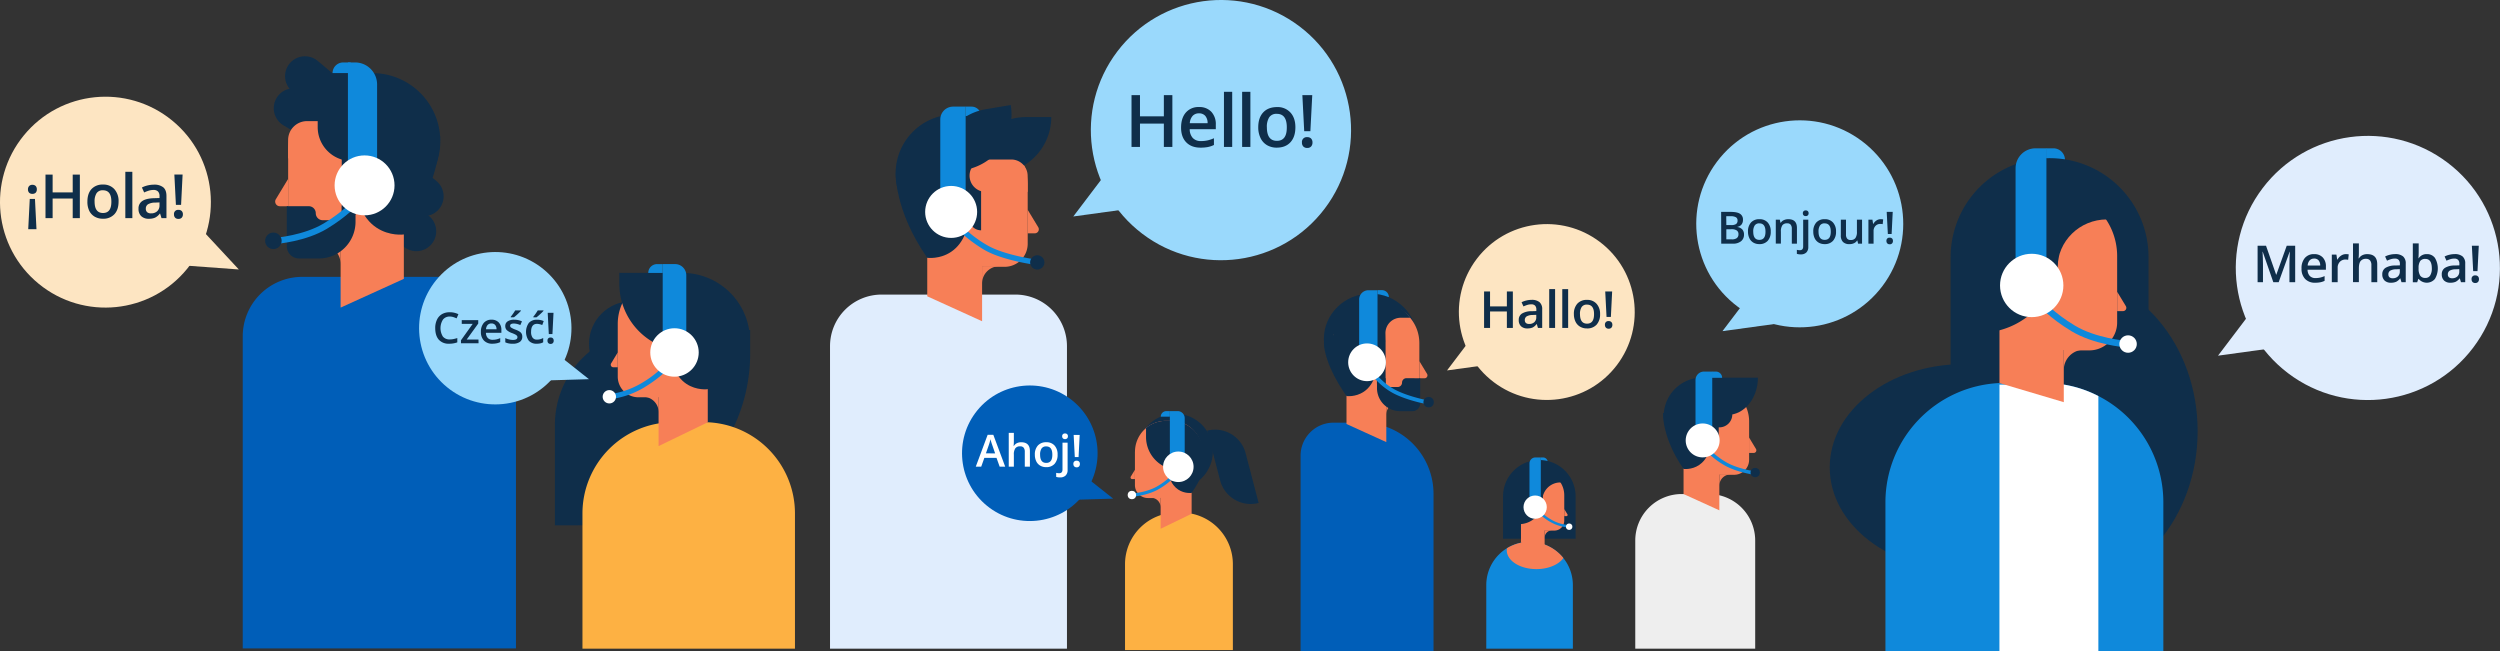 <svg xmlns="http://www.w3.org/2000/svg" viewBox="0 0 1515.99 394.93"><rect x="0" y="0" width="1515.99" height="394.93" fill="#333333" stroke="none"/><defs><style>.cls-1{fill:#0f89db;}.cls-2{fill:#0f2e4a;}.cls-3{fill:#f77f57;}.cls-4{fill:#005eb8;}.cls-5{fill:#fff;}.cls-6{fill:#e0edfd;}.cls-7{fill:#fde5c2;}.cls-8{fill:#9ad9fc;}.cls-9{fill:#fdb143;}.cls-10{fill:#eee;}</style></defs><title>multilingual-support</title><g id="Layer_2" data-name="Layer 2"><g id="Layer_1-2" data-name="Layer 1"><path class="cls-1" d="M838,175.94h-2.64v4.18h6.82A4.18,4.18,0,0,0,838,175.94Z" transform="translate(0 0)"/><ellipse class="cls-2" cx="831.04" cy="205.61" rx="28.27" ry="27.58"/><path class="cls-3" d="M848.26,243.88a7.61,7.61,0,0,0-7.61,7.61h0v-7.61h7.61Z" transform="translate(0 0)"/><path class="cls-4" d="M788.67,276.3a20,20,0,0,1,20-20h17.43a43.18,43.18,0,0,1,43.18,43.18v95.4H788.67Z" transform="translate(0 0)"/><path class="cls-3" d="M850.54,244.14h-7.81a34.43,34.43,0,0,1-34.43-34.43v-1.66A24.09,24.09,0,0,1,832.4,184h4.2a24.09,24.09,0,0,1,24.09,24.09V234A10.16,10.16,0,0,1,850.54,244.14Z" transform="translate(0 0)"/><polygon class="cls-3" points="840.65 268.09 816.51 257.11 816.51 232.23 840.65 232.23 840.65 268.09"/><path class="cls-3" d="M863.85,229.39h-3.15V219l4.67,7.72A1.78,1.78,0,0,1,863.85,229.39Z" transform="translate(0 0)"/><path class="cls-2" d="M816.51,240.17c-14.72-21.19-13.67-32.71-13.67-32.71l15.78-11.85c11,0,19.67,3,19.67,13.94l-3.15.45C838.28,243.22,816.51,240.17,816.51,240.17Z" transform="translate(0 0)"/><path class="cls-3" d="M835,229.65h-5.89a5.89,5.89,0,0,1-5.89-5.89v-4.61a5.89,5.89,0,0,1,5.89-5.89h0a5.89,5.89,0,0,1,5.89,5.89Z" transform="translate(0 0)"/><rect class="cls-2" x="834.97" y="206.7" width="5.24" height="25.97"/><path class="cls-2" d="M861.2,229.38v15.26a4.69,4.69,0,0,1-4.69,4.69H849a14,14,0,0,1-14-14v-6h5.25v2.68a2.68,2.68,0,0,0,2.68,2.68h4.58a2.68,2.68,0,0,0,2.68-2.68h0a2.68,2.68,0,0,1,2.68-2.68Z" transform="translate(0 0)"/><path class="cls-2" d="M855.15,192.68h-5.75a9.3,9.3,0,0,0-9.27,9.45l.08,4.67-31.91,7.11,1-24.69S837.74,170.83,855.15,192.68Z" transform="translate(0 0)"/><path class="cls-1" d="M864.92,245l.44-2.33c-.13,0-13.12-2.54-20.75-7.12A38.52,38.52,0,0,1,833,224.84l-2,1.28a40.39,40.39,0,0,0,12.39,11.5C851.4,242.43,864.37,244.94,864.92,245Z" transform="translate(0 0)"/><path class="cls-1" d="M829.81,176h5.51a0,0,0,0,1,0,0V213.7a0,0,0,0,1,0,0H824.18a0,0,0,0,1,0,0V181.59A5.63,5.63,0,0,1,829.81,176Z"/><circle class="cls-5" cx="828.97" cy="219.69" r="11.44"/><circle class="cls-2" cx="866.31" cy="243.88" r="3.15"/><path class="cls-3" d="M606,161.45a10.49,10.49,0,0,0-10.49,10.49h0V161.45H606Z" transform="translate(0 0)"/><path class="cls-6" d="M503.32,209.91a31.28,31.28,0,0,1,31.28-31.28h81.15A31.28,31.28,0,0,1,647,209.91V393.35H503.32Z" transform="translate(0 0)"/><path class="cls-3" d="M609.16,161.8H598.4A47.42,47.42,0,0,1,551,114.38V112.1a33.19,33.19,0,0,1,33.19-33.19H590a33.19,33.19,0,0,1,33.19,33.19v35.72A14,14,0,0,1,609.16,161.8Z" transform="translate(0 0)"/><path class="cls-2" d="M614.71,105.2c-25.75,0-41.55-1.41-35.81,35.81a35.81,35.81,0,1,1,35.81-35.81Z" transform="translate(0 0)"/><polygon class="cls-3" points="595.54 194.8 562.28 179.67 562.28 145.41 595.54 145.41 595.54 194.8"/><path class="cls-3" d="M627.49,141.49h-4.35V127.14l6.44,10.63A2.45,2.45,0,0,1,627.49,141.49Z" transform="translate(0 0)"/><path class="cls-2" d="M562.28,156.34c-20.28-29.2-19.06-51.74-19.06-51.74l22-9.65c15.1,0,27.09,4.11,27.09,19.21l-4.34.62C592.27,160.54,562.28,156.34,562.28,156.34Z" transform="translate(0 0)"/><path class="cls-3" d="M587.82,141.84H579.7a8.12,8.12,0,0,1-8.12-8.12v-6.35a8.12,8.12,0,0,1,8.12-8.12h0a8.12,8.12,0,0,1,8.12,8.12Z" transform="translate(0 0)"/><path class="cls-2" d="M603.29,105.2H587.93A34.2,34.2,0,0,1,622.13,71h15.36A34.2,34.2,0,0,1,603.29,105.2Z" transform="translate(0 0)"/><path class="cls-2" d="M594.94,139.66h0a7.23,7.23,0,0,1-7.23-7.23v-22.2h7.23Z" transform="translate(0 0)"/><path class="cls-3" d="M623.15,116.34h-25.4a9.81,9.81,0,0,1-9.81-9.81h0a9.81,9.81,0,0,1,9.81-9.81h15.47a9.94,9.94,0,0,1,9.94,9.94Z" transform="translate(0 0)"/><path class="cls-1" d="M628.79,160.74l.42-3.24c-.2,0-20.45-2.67-30.92-9A71.1,71.1,0,0,1,582.2,135.8l-2.49,2.12c.24.28,5.89,6.82,16.89,13.42S627.93,160.63,628.79,160.74Z" transform="translate(0 0)"/><path class="cls-1" d="M589.16,64.66h-3.64v5.76h9.4A5.76,5.76,0,0,0,589.16,64.66Z" transform="translate(0 0)"/><path class="cls-2" d="M584.86,103.07l-15.14,2.54h0a34.2,34.2,0,0,1,28.06-39.39l15.14-2.54h0A34.2,34.2,0,0,1,584.86,103.07Z" transform="translate(0 0)"/><path class="cls-1" d="M578,64.66h7.56a0,0,0,0,1,0,0V117a0,0,0,0,1,0,0H570.18a0,0,0,0,1,0,0V72.44A7.78,7.78,0,0,1,578,64.66Z"/><circle class="cls-5" cx="576.77" cy="128.51" r="15.76"/><circle class="cls-2" cx="629" cy="159.12" r="4.34"/><circle class="cls-4" cx="624.49" cy="274.9" r="41.1" transform="translate(16.69 584.95) rotate(-50.79)"/><polygon class="cls-4" points="675.02 302.37 647.86 303.18 656.76 287.92 675.02 302.37"/><circle class="cls-7" cx="63.94" cy="122.59" r="63.94" transform="translate(-71.47 94.63) rotate(-50.79)"/><polygon class="cls-7" points="144.82 163.4 101.87 160.26 120.57 137.34 144.82 163.4"/><circle class="cls-8" cx="740.39" cy="78.91" r="78.9" transform="translate(230.27 621.29) rotate(-52.84)"/><polygon class="cls-8" points="650.84 131.27 672.89 102.18 701.99 124.23 650.84 131.27"/><path class="cls-3" d="M194.45,148.08a12.09,12.09,0,0,1,12.09,12.09h0V148.08H194.45Z" transform="translate(0 0)"/><path class="cls-4" d="M147.19,203.95a36.06,36.06,0,0,1,36.06-36.06h93.56a36.06,36.06,0,0,1,36.06,36.06V393.2H147.19Z" transform="translate(0 0)"/><path class="cls-3" d="M190.85,148.49h12.4a54.67,54.67,0,0,0,54.67-54.67V91.18a38.27,38.27,0,0,0-38.27-38.27H213a38.27,38.27,0,0,0-38.27,38.27v41.18A16.13,16.13,0,0,0,190.85,148.49Z" transform="translate(0 0)"/><path class="cls-2" d="M184.44,85.6c29.69,0,47.9-1.63,41.28,41.28a41.28,41.28,0,0,0,0-82.56H192.64C175.59,49.4,184.44,66.9,184.44,85.6Z" transform="translate(0 0)"/><path class="cls-2" d="M214.75,87.46h0a12.09,12.09,0,0,0-4.2-16.57L184.27,55.24a12.09,12.09,0,0,0-16.57,4.2h0A12.09,12.09,0,0,0,171.9,76l26.29,15.66A12.09,12.09,0,0,0,214.75,87.46Z" transform="translate(0 0)"/><path class="cls-2" d="M217.65,73.6h0a12.09,12.09,0,0,0-1.51-17L192.67,36.94a12.09,12.09,0,0,0-17,1.51h0a12.09,12.09,0,0,0,1.51,17l23.47,19.63A12.09,12.09,0,0,0,217.65,73.6Z" transform="translate(0 0)"/><path class="cls-2" d="M266.2,126.8h0a12.09,12.09,0,0,0-1.51-17L241.21,90.14a12.09,12.09,0,0,0-17,1.51h0a12.09,12.09,0,0,0,1.51,17l23.47,19.63A12.09,12.09,0,0,0,266.2,126.8Z" transform="translate(0 0)"/><path class="cls-2" d="M261.71,148h0a12.09,12.09,0,0,0-1.51-17l-23.47-19.63a12.09,12.09,0,0,0-17,1.51h0a12.09,12.09,0,0,0,1.51,17l23.47,19.63A12.09,12.09,0,0,0,261.71,148Z" transform="translate(0 0)"/><polygon class="cls-3" points="206.55 186.53 244.89 169.09 244.89 129.58 206.55 129.58 206.55 186.53"/><path class="cls-3" d="M169.7,125.06h5V108.52l-7.42,12.26A2.82,2.82,0,0,0,169.7,125.06Z" transform="translate(0 0)"/><path class="cls-2" d="M244.89,142.18c23.38-33.66,22-59.65,22-59.65L241.55,71.4c-17.4,0-31.23,4.74-31.23,22.15l5,.71C210.32,147,244.89,142.18,244.89,142.18Z" transform="translate(0 0)"/><path class="cls-3" d="M215.44,125.48h9.36a9.36,9.36,0,0,0,9.36-9.36v-7.33a9.36,9.36,0,0,0-9.36-9.36h0a9.36,9.36,0,0,0-9.36,9.36Z" transform="translate(0 0)"/><rect class="cls-2" x="207.24" y="89.04" width="8.33" height="41.25" transform="translate(422.81 219.32) rotate(-180)"/><path class="cls-3" d="M174.71,96.07H204a11.31,11.31,0,0,0,11.31-11.31h0A11.31,11.31,0,0,0,204,73.45H186.17a11.46,11.46,0,0,0-11.46,11.46Z" transform="translate(0 0)"/><path class="cls-2" d="M192.64,71.4h6a20.52,20.52,0,0,1,20.52,20.52v5.69a0,0,0,0,1,0,0H192.64a0,0,0,0,1,0,0V71.4A0,0,0,0,1,192.64,71.4Z" transform="translate(411.81 169.02) rotate(-180)"/><path class="cls-2" d="M173.9,125.05v24.24a7.45,7.45,0,0,0,7.45,7.45h12a22.24,22.24,0,0,0,22.24-22.24v-9.46h-8.34v4.25a4.25,4.25,0,0,1-4.25,4.25h-7.27a4.25,4.25,0,0,1-4.25-4.25h0a4.25,4.25,0,0,0-4.25-4.25Z" transform="translate(0 0)"/><path class="cls-1" d="M167.47,147.91c.73-.06,18-1.49,30.75-9.17s19.2-15.15,19.47-15.47l-2.87-2.45c-.06.07-6.43,7.42-18.54,14.69s-28.94,8.63-29.11,8.65Z" transform="translate(0 0)"/><path class="cls-1" d="M211,37.86h17.69a0,0,0,0,1,0,0V99.11a0,0,0,0,1,0,0h-4.32A13.37,13.37,0,0,1,211,85.74V37.86A0,0,0,0,1,211,37.86Z" transform="translate(439.67 136.97) rotate(-180)"/><circle class="cls-5" cx="221.07" cy="112.41" r="18.17"/><path class="cls-1" d="M201.7,37.88h11a0,0,0,0,1,0,0v0a6.45,6.45,0,0,1-6.45,6.45H201.7a0,0,0,0,1,0,0V37.88A0,0,0,0,1,201.7,37.88Z" transform="translate(414.36 82.2) rotate(180)"/><circle class="cls-2" cx="165.78" cy="146.03" r="5.01"/><circle class="cls-2" cx="383.09" cy="208.54" r="25.92"/><path class="cls-2" d="M440.52,200.16h14.38a0,0,0,0,1,0,0v60.91a57.5,57.5,0,0,1-57.5,57.5H336.49a0,0,0,0,1,0,0V304.19a104,104,0,0,1,104-104Z" transform="translate(791.39 518.73) rotate(-180)"/><path class="cls-3" d="M390,240.6a9.41,9.41,0,0,1,9.41,9.41h0V240.6H390Z" transform="translate(0 0)"/><path class="cls-9" d="M353.2,311.36A55.36,55.36,0,0,1,408.55,256H426.7a55.36,55.36,0,0,1,55.36,55.36v82H353.2Z" transform="translate(0 0)"/><path class="cls-3" d="M387.15,240.92h9.64a42.52,42.52,0,0,0,42.52-42.52v-2a29.76,29.76,0,0,0-29.76-29.76h-5.19a29.76,29.76,0,0,0-29.76,29.76v32A12.55,12.55,0,0,0,387.15,240.92Z" transform="translate(0 0)"/><polygon class="cls-3" points="399.36 270.51 429.19 256.06 429.19 226.22 399.36 226.22 399.36 270.51"/><path class="cls-3" d="M371.89,222.7h2.71v-9l-4,6.64A1.53,1.53,0,0,0,371.89,222.7Z" transform="translate(0 0)"/><path class="cls-2" d="M429.19,236c18.19-26.18,17.09-46.39,17.09-46.39L426.58,181c-13.54,0-24.29,3.69-24.29,17.22l3.89.55C402.29,239.79,429.19,236,429.19,236Z" transform="translate(0 0)"/><path class="cls-2" d="M375.53,165.51h38.24a41,41,0,0,1,41,41V213a0,0,0,0,1,0,0H416.55a41,41,0,0,1-41-41v-6.44A0,0,0,0,1,375.53,165.51Z" transform="translate(830.32 378.48) rotate(-180)"/><path class="cls-1" d="M369.62,242.12A52.91,52.91,0,0,0,390.54,235c10.25-6.15,15.51-12.24,15.73-12.5l-2.32-2a66.25,66.25,0,0,1-15,11.87,50.76,50.76,0,0,1-19.6,6.69Z" transform="translate(0 0)"/><path class="cls-1" d="M401.87,160.15h14.3a0,0,0,0,1,0,0V203a0,0,0,0,1,0,0h-7.5a6.8,6.8,0,0,1-6.8-6.8v-36A0,0,0,0,1,401.87,160.15Z" transform="translate(818.03 363.14) rotate(-180)"/><circle class="cls-5" cx="409.01" cy="213.74" r="14.69"/><path class="cls-1" d="M398.47,160.15h3.39v5.36h-8.76A5.36,5.36,0,0,1,398.47,160.15Z" transform="translate(0 0)"/><circle class="cls-5" cx="369.5" cy="240.6" r="4.05"/><path class="cls-1" d="M901.27,354.81a26.24,26.24,0,0,1,44.8-18.55A23.29,23.29,0,0,1,948,338.4a26.08,26.08,0,0,1,5.78,16.41v38.54H901.27Z" transform="translate(0 0)"/><path class="cls-1" d="M934.34,277.39h1.31a2.9,2.9,0,0,1,2.9,2.9v0a0,0,0,0,1,0,0h-4.21a0,0,0,0,1,0,0v-2.9A0,0,0,0,1,934.34,277.39Z"/><path class="cls-2" d="M911.44,278.92h44.08a0,0,0,0,1,0,0v25.73a22,22,0,0,1-22,22h0a22,22,0,0,1-22-22V278.92A0,0,0,0,1,911.44,278.92Z" transform="translate(1866.96 605.62) rotate(180)"/><path class="cls-3" d="M941.18,321.6a4.52,4.52,0,0,0-4.52,4.52h0V321.6h4.52Z" transform="translate(0 0)"/><path class="cls-3" d="M942.53,321.75H937.9a20.44,20.44,0,0,1-20.44-20.44v-1A14.31,14.31,0,0,1,931.76,286h2.49a14.31,14.31,0,0,1,14.31,14.31v15.4A6,6,0,0,1,942.53,321.75Z" transform="translate(0 0)"/><polygon class="cls-3" points="936.66 335.97 922.32 329.03 922.32 314.68 936.66 314.68 936.66 335.97"/><path class="cls-3" d="M949.87,313h-1.31v-4.31l1.93,3.19A.74.74,0,0,1,949.87,313Z" transform="translate(0 0)"/><path class="cls-2" d="M946.91,292.55h-.63a10.93,10.93,0,0,0-11,10.83H919.94v-19h27.18Z" transform="translate(0 0)"/><path class="cls-2" d="M928,291.69h7.42a0,0,0,0,1,0,0v26.15a0,0,0,0,1,0,0h-21.8a0,0,0,0,1,0,0V306.06A14.37,14.37,0,0,1,928,291.69Z" transform="translate(1849.14 609.54) rotate(180)"/><path class="cls-3" d="M913.69,333.68c0,6.31,8,11.43,18,11.43,7.27,0,13.53-2.75,16.34-6.71a23.3,23.3,0,0,0-1.91-2.14,26.23,26.23,0,0,0-32.28-3.81A7.88,7.88,0,0,0,913.69,333.68Z" transform="translate(0 0)"/><path class="cls-1" d="M949.85,319.71l.12-1.46a24.41,24.41,0,0,1-9.42-3.22,31.86,31.86,0,0,1-7.2-5.71l-1.11,1a32.61,32.61,0,0,0,7.56,6A25.44,25.44,0,0,0,949.85,319.71Z" transform="translate(0 0)"/><path class="cls-1" d="M931.09,277.39h3.25a0,0,0,0,1,0,0v25.28a0,0,0,0,1,0,0h-6.87a0,0,0,0,1,0,0V281A3.62,3.62,0,0,1,931.09,277.39Z"/><circle class="cls-5" cx="930.91" cy="307.53" r="7.06"/><circle class="cls-5" cx="951.53" cy="319.39" r="1.95"/><path class="cls-10" d="M991.62,327.76a28.18,28.18,0,0,1,28.18-28.18h16.36a28.18,28.18,0,0,1,28.18,28.18v65.59H991.62Z" transform="translate(0 0)"/><path class="cls-3" d="M1049.45,287.69a6.85,6.85,0,0,0-6.85,6.85h0v-6.85h6.85Z" transform="translate(0 0)"/><path class="cls-3" d="M1051.49,287.92h-7A31,31,0,0,1,1013.53,257v-1.49a21.66,21.66,0,0,1,21.66-21.66H1039a21.66,21.66,0,0,1,21.66,21.66v23.31A9.13,9.13,0,0,1,1051.49,287.92Z" transform="translate(0 0)"/><path class="cls-2" d="M1055.12,252.33c-16.8,0-27.11-.92-23.37,23.37a23.37,23.37,0,0,1,0-46.73c2.32,0,19.53,4.15,19.53,4.15C1060.93,236,1055.12,241.74,1055.12,252.33Z" transform="translate(0 0)"/><polygon class="cls-3" points="1042.6 309.46 1020.9 299.58 1020.9 277.22 1042.6 277.22 1042.6 309.46"/><path class="cls-3" d="M1063.46,274.66h-2.84V265.3l4.2,6.94A1.6,1.6,0,0,1,1063.46,274.66Z" transform="translate(0 0)"/><path class="cls-2" d="M1020.9,284.35c-13.24-19.05-12.44-33.76-12.44-33.76l14.33-6.3c9.85,0,17.68,2.68,17.68,12.54l-2.83.4C1040.47,287.1,1020.9,284.35,1020.9,284.35Z" transform="translate(0 0)"/><path class="cls-3" d="M1037.57,274.9h-5.3a5.3,5.3,0,0,1-5.3-5.3v-4.15a5.3,5.3,0,0,1,5.3-5.3h0a5.3,5.3,0,0,1,5.3,5.3Z" transform="translate(0 0)"/><rect class="cls-2" x="1037.5" y="254.27" width="4.72" height="15.06"/><path class="cls-3" d="M1043.48,242.34h8.08a6.49,6.49,0,0,1,6.49,6.49v6.32a0,0,0,0,1,0,0h-14.56a6.4,6.4,0,0,1-6.4-6.4v0A6.4,6.4,0,0,1,1043.48,242.34Z"/><path class="cls-2" d="M1035.46,244.29h15a0,0,0,0,1,0,0v7a7.86,7.86,0,0,1-7.86,7.86h-7.16a0,0,0,0,1,0,0V244.29A0,0,0,0,1,1035.46,244.29Z"/><path class="cls-2" d="M1029.1,229c0,12.48,8.26,22.6,18.46,22.6S1066,241.45,1066,229Z" transform="translate(0 0)"/><path class="cls-1" d="M1063.86,287.93l.3-2.11c-.11,0-10.8-1.57-17.64-5.68a46.42,46.42,0,0,1-10.49-8.31l-1.62,1.39a47.52,47.52,0,0,0,11,8.76C1052.65,286.3,1063.41,287.87,1063.86,287.93Z" transform="translate(0 0)"/><path class="cls-1" d="M1033.3,225.33h5a0,0,0,0,1,0,0v34.21a0,0,0,0,1,0,0h-10.15a0,0,0,0,1,0,0V230.45A5.12,5.12,0,0,1,1033.3,225.33Z"/><circle class="cls-5" cx="1032.49" cy="267.07" r="10.29"/><path class="cls-1" d="M1040.54,225.33h-2.38v3.76h6.13A3.76,3.76,0,0,0,1040.54,225.33Z" transform="translate(0 0)"/><circle class="cls-2" cx="1064.33" cy="286.55" r="2.83"/><path class="cls-2" d="M690,271.4A22.8,22.8,0,1,0,710.35,251,22.8,22.8,0,0,0,690,271.4Z" transform="translate(0 0)"/><path class="cls-3" d="M697.89,301.8a5.93,5.93,0,0,1,5.93,5.93h0V301.8h-5.93Z" transform="translate(0 0)"/><path class="cls-9" d="M682.21,342.14a31.3,31.3,0,0,1,31.3-31.3h2.8a31.3,31.3,0,0,1,31.3,31.3V394.2h-65.4Z" transform="translate(0 0)"/><path class="cls-3" d="M688.22,273.92V294.1a7.9,7.9,0,0,0,7.9,7.91h6.07A26.78,26.78,0,0,0,729,275.21v-1.29A18.76,18.76,0,0,0,718.36,257l-.79-.35,0,0a18.38,18.38,0,0,0-6.53-1.45c-.25,0-.51,0-.76,0H707a18.76,18.76,0,0,0-18.75,18.75Z" transform="translate(0 0)"/><polygon class="cls-3" points="703.81 320.64 722.6 311.54 722.6 292.74 703.81 292.74 703.81 320.64"/><path class="cls-3" d="M686.5,290.52h1.71v-5.65l-2.53,4.18A1,1,0,0,0,686.5,290.52Z" transform="translate(0 0)"/><path class="cls-2" d="M722.6,298.91c11.46-16.49,10.77-29.23,10.77-29.23L721,264.23c-8.53,0-15.3,2.32-15.3,10.85l2.45.35C705.66,301.29,722.6,298.91,722.6,298.91Z" transform="translate(0 0)"/><path class="cls-2" d="M694.95,259.54V265a20,20,0,0,0,20,20h15v-9.86A20,20,0,0,0,718.36,257l-.79-.35,0,0a20.24,20.24,0,0,0-6.53-1.45l-1,0h-3A18.69,18.69,0,0,0,694.95,259.54Z" transform="translate(0 0)"/><path class="cls-3" d="M706.06,291.51h4.77a4.77,4.77,0,0,0,4.77-4.77V283a4.77,4.77,0,0,0-4.77-4.77h0a4.77,4.77,0,0,0-4.77,4.77Z" transform="translate(0 0)"/><path class="cls-2" d="M763.24,305h0l-7.88-30.13A19.15,19.15,0,0,0,732,261.16h0l7.88,30.13A19.15,19.15,0,0,0,763.24,305Z" transform="translate(0 0)"/><path class="cls-1" d="M687.24,301.13c.37,0,9.14-.76,15.65-4.67a42.78,42.78,0,0,0,9.91-7.88l-1.46-1.25a41.73,41.73,0,0,1-9.44,7.48c-6.13,3.68-14.73,4.4-14.82,4.4Z" transform="translate(0 0)"/><path class="cls-1" d="M709.39,249.3h9a0,0,0,0,1,0,0v27a0,0,0,0,1,0,0h-4.72a4.28,4.28,0,0,1-4.28-4.28V249.3A0,0,0,0,1,709.39,249.3Z" transform="translate(1427.79 525.59) rotate(-180)"/><circle class="cls-5" cx="714.53" cy="283.06" r="9.25"/><path class="cls-1" d="M707.26,249.3h2.14v3.38h-5.52A3.38,3.38,0,0,1,707.26,249.3Z" transform="translate(0 0)"/><circle class="cls-5" cx="686.38" cy="300.18" r="2.55"/><path class="cls-1" d="M1245.18,89.94h-4.44v7h11.45A7,7,0,0,0,1245.18,89.94Z" transform="translate(0 0)"/><path class="cls-2" d="M1182.86,96h119.9a0,0,0,0,1,0,0v70a60,60,0,0,1-60,60h0a60,60,0,0,1-60-60V96A0,0,0,0,1,1182.86,96Z" transform="translate(2485.62 321.91) rotate(180)"/><path class="cls-2" d="M1198,261.39c0,52.52,8.69,95.1,53.5,95.1s81.14-42.58,81.14-95.1-36.33-95.1-81.14-95.1S1198,208.87,1198,261.39Z" transform="translate(0 0)"/><ellipse class="cls-2" cx="1190.68" cy="283.43" rx="81.14" ry="62.63"/><path class="cls-3" d="M1263.77,212.07a12.3,12.3,0,0,0-12.3,12.3h0v-12.3h12.3Z" transform="translate(0 0)"/><path class="cls-1" d="M1143.32,304.6a72.41,72.41,0,0,1,69.15-72.32c1.05-.05,2.16-.08,3.24-.08h23.73a71.44,71.44,0,0,1,12.13,1,70.42,70.42,0,0,1,20.87,6.93,72.31,72.31,0,0,1,39.4,64.43v90.33H1143.32Z" transform="translate(0 0)"/><path class="cls-5" d="M1212.47,233.23h39.1a70.42,70.42,0,0,1,20.87,6.93V394.93h-60Z" transform="translate(0 0)"/><path class="cls-3" d="M1239.25,115.27h4.58a40,40,0,0,1,40,40v40.32A16.87,16.87,0,0,1,1267,212.48h-10.57a57.19,57.19,0,0,1-57.19-57.19v0a40,40,0,0,1,40-40Z"/><polygon class="cls-3" points="1251.47 243.88 1212.47 232.29 1212.47 193.25 1251.47 193.25 1251.47 243.88"/><path class="cls-3" d="M1287.4,188.66h-3.55V176.94l5.26,8.69A2,2,0,0,1,1287.4,188.66Z" transform="translate(0 0)"/><path class="cls-2" d="M1279.36,133.06h-1.72c-16.57,0-30,13.19-30,29.46H1206V110.84h73.94Z" transform="translate(0 0)"/><path class="cls-2" d="M1236.83,130.72h11.38a0,0,0,0,1,0,0v71.15a0,0,0,0,1,0,0h-59.29a0,0,0,0,1,0,0V178.62A47.91,47.91,0,0,1,1236.83,130.72Z" transform="translate(2437.14 332.58) rotate(180)"/><path class="cls-1" d="M1288.68,210.61l.32-4c-.18,0-18.05-1.51-30.76-9.14s-19.53-15.44-19.6-15.52l-3,2.59c.29.33,7.17,8.31,20.58,16.35S1287.91,210.55,1288.68,210.61Z" transform="translate(0 0)"/><path class="cls-1" d="M1234.34,89.94h6.6a0,0,0,0,1,0,0V159a0,0,0,0,1,0,0h-18.7a0,0,0,0,1,0,0V102A12.1,12.1,0,0,1,1234.34,89.94Z"/><circle class="cls-5" cx="1232.02" cy="173.1" r="19.21"/><circle class="cls-5" cx="1290.46" cy="208.63" r="5.29"/><circle class="cls-7" cx="937.99" cy="189.24" r="53.32" transform="translate(220.57 822.44) rotate(-52.84)"/><polygon class="cls-7" points="877.47 224.63 892.37 204.97 912.03 219.87 877.47 224.63"/><circle class="cls-6" cx="1435.89" cy="162.52" r="80.09" transform="translate(439 1208.66) rotate(-52.84)"/><polygon class="cls-6" points="1344.99 215.68 1367.37 186.15 1396.9 208.53 1344.99 215.68"/><path class="cls-2" d="M22.33,114.84a2.83,2.83,0,0,1-.68,2,2.67,2.67,0,0,1-2,.71,2.63,2.63,0,0,1-2-.71,2.81,2.81,0,0,1-.69-2,2.87,2.87,0,0,1,.69-2,2.54,2.54,0,0,1,2-.76,2.63,2.63,0,0,1,2,.73A2.84,2.84,0,0,1,22.33,114.84Zm-4.28,5.78H21.2L22.12,139h-5Z" transform="translate(0 0)"/><path class="cls-2" d="M48.42,132.27H44.09V120.37H31.91v11.91H27.59V105.86h4.32v10.8H44.09v-10.8h4.34Z" transform="translate(0 0)"/><path class="cls-2" d="M71.9,122.24q0,4.9-2.51,7.64a9,9,0,0,1-7,2.75,9.58,9.58,0,0,1-5-1.26,8.34,8.34,0,0,1-3.31-3.63A12.36,12.36,0,0,1,53,122.24q0-4.86,2.49-7.59a9,9,0,0,1,7-2.73,8.8,8.8,0,0,1,6.87,2.79A10.78,10.78,0,0,1,71.9,122.24Zm-14.54,0q0,6.92,5.11,6.92t5.06-6.92q0-6.85-5.09-6.85a4.34,4.34,0,0,0-3.88,1.77A9,9,0,0,0,57.36,122.24Z" transform="translate(0 0)"/><path class="cls-2" d="M80.26,132.27H76V104.16h4.25Z" transform="translate(0 0)"/><path class="cls-2" d="M97.93,132.27l-.85-2.78h-.14A8.18,8.18,0,0,1,94,132a9.2,9.2,0,0,1-3.76.66,6.36,6.36,0,0,1-4.6-1.59,6,6,0,0,1-1.65-4.5,5.28,5.28,0,0,1,2.29-4.66q2.29-1.57,7-1.72l3.45-.11V119a4,4,0,0,0-.89-2.86,3.65,3.65,0,0,0-2.77-.95,9.57,9.57,0,0,0-2.94.45,22.22,22.22,0,0,0-2.71,1.07l-1.37-3a14.79,14.79,0,0,1,3.56-1.29,16.38,16.38,0,0,1,3.65-.44A8.64,8.64,0,0,1,99,113.59q1.94,1.66,1.94,5.22v13.46Zm-6.32-2.89a5.26,5.26,0,0,0,3.71-1.29,4.68,4.68,0,0,0,1.4-3.62v-1.73l-2.57.11a8.77,8.77,0,0,0-4.36,1,3,3,0,0,0-1.36,2.74,2.67,2.67,0,0,0,.79,2.07A3.42,3.42,0,0,0,91.61,129.38Z" transform="translate(0 0)"/><path class="cls-2" d="M105.51,130a2.45,2.45,0,0,1,2.71-2.73,2.59,2.59,0,0,1,2,.72,2.8,2.8,0,0,1,.69,2,2.87,2.87,0,0,1-.7,2,2.55,2.55,0,0,1-2,.75,2.68,2.68,0,0,1-2-.72A2.81,2.81,0,0,1,105.51,130Zm4.3-5.76h-3.14l-.94-18.39h5Z" transform="translate(0 0)"/><path class="cls-5" d="M606.2,283l-1.92-5.35h-7.37L595,283H591.7l7.21-19.35h3.43L609.55,283Zm-2.76-8.07-1.81-5.25q-.2-.53-.55-1.66t-.48-1.66a29.49,29.49,0,0,1-1,3.55l-1.74,5Z" transform="translate(0 0)"/><path class="cls-5" d="M624.54,283h-3.11v-9a3.92,3.92,0,0,0-.68-2.52,2.62,2.62,0,0,0-2.16-.83,3.42,3.42,0,0,0-2.87,1.17,6.42,6.42,0,0,0-.92,3.91V283h-3.1V262.5h3.1v5.21a24.3,24.3,0,0,1-.16,2.68h.2a4.3,4.3,0,0,1,1.76-1.63,5.67,5.67,0,0,1,2.63-.58q5.3,0,5.3,5.34Z" transform="translate(0 0)"/><path class="cls-5" d="M641.32,275.7a8,8,0,0,1-1.83,5.58,6.57,6.57,0,0,1-5.1,2,7,7,0,0,1-3.61-.92,6.09,6.09,0,0,1-2.41-2.65,9,9,0,0,1-.84-4,7.9,7.9,0,0,1,1.82-5.54,6.6,6.6,0,0,1,5.13-2,6.42,6.42,0,0,1,5,2A7.87,7.87,0,0,1,641.32,275.7Zm-10.61,0q0,5,3.73,5t3.69-5q0-5-3.72-5a3.17,3.17,0,0,0-2.83,1.29A6.57,6.57,0,0,0,630.71,275.7Z" transform="translate(0 0)"/><path class="cls-5" d="M642.78,289.5a7,7,0,0,1-2.32-.33v-2.45a7.13,7.13,0,0,0,1.83.24q2,0,2-2.24V268.43h3.1v16.49a4.58,4.58,0,0,1-1.18,3.41A4.66,4.66,0,0,1,642.78,289.5Zm1.31-24.93a1.71,1.71,0,0,1,.46-1.28,1.77,1.77,0,0,1,1.3-.45,1.73,1.73,0,0,1,1.27.45,1.71,1.71,0,0,1,.46,1.28,1.68,1.68,0,0,1-.46,1.25,1.72,1.72,0,0,1-1.27.46,1.75,1.75,0,0,1-1.3-.46A1.68,1.68,0,0,1,644.09,264.57Z" transform="translate(0 0)"/><path class="cls-5" d="M650.9,281.37a1.79,1.79,0,0,1,2-2,1.89,1.89,0,0,1,1.44.53,2,2,0,0,1,.5,1.46,2.09,2.09,0,0,1-.51,1.48,1.85,1.85,0,0,1-1.43.55,2,2,0,0,1-1.46-.53A2,2,0,0,1,650.9,281.37Zm3.14-4.21h-2.29l-.69-13.42h3.65Z" transform="translate(0 0)"/><circle class="cls-8" cx="300.34" cy="199.05" r="46.2" transform="translate(-43.76 305.91) rotate(-50.79)"/><polygon class="cls-8" points="357.13 229.93 326.6 230.84 336.62 213.69 357.13 229.93"/><path class="cls-2" d="M272.72,191.95a5,5,0,0,0-4.11,1.85,9.73,9.73,0,0,0-.06,10.28,5.09,5.09,0,0,0,4.17,1.75,11,11,0,0,0,2.29-.23q1.1-.24,2.3-.6v2.6a13.94,13.94,0,0,1-5,.83A7.92,7.92,0,0,1,266.1,206q-2.18-2.47-2.18-7.07a11.42,11.42,0,0,1,1.06-5.07A7.57,7.57,0,0,1,268,190.5a9.27,9.27,0,0,1,4.71-1.16,11.68,11.68,0,0,1,5.26,1.19l-1.09,2.53a16.42,16.42,0,0,0-2-.78A7.18,7.18,0,0,0,272.72,191.95Z" transform="translate(0 0)"/><path class="cls-2" d="M290.19,208.17H279.54v-1.84l7.1-9.92H280v-2.29h10v2.08L283,205.89h7.15Z" transform="translate(0 0)"/><path class="cls-2" d="M298.59,208.43a6.79,6.79,0,0,1-5.12-1.91,7.26,7.26,0,0,1-1.85-5.26,8,8,0,0,1,1.71-5.41,5.92,5.92,0,0,1,4.71-2,5.78,5.78,0,0,1,4.39,1.69,6.45,6.45,0,0,1,1.61,4.65v1.61h-9.36a4.62,4.62,0,0,0,1.1,3.14,3.85,3.85,0,0,0,2.93,1.1,10.85,10.85,0,0,0,2.32-.23,12.16,12.16,0,0,0,2.3-.78v2.42a9.16,9.16,0,0,1-2.21.74A13.57,13.57,0,0,1,298.59,208.43ZM298,196.14a3,3,0,0,0-2.28.9,4.29,4.29,0,0,0-1,2.63h6.37a3.89,3.89,0,0,0-.84-2.63A2.87,2.87,0,0,0,298,196.14Z" transform="translate(0 0)"/><path class="cls-2" d="M316.71,204.18a3.68,3.68,0,0,1-1.5,3.16,7.18,7.18,0,0,1-4.29,1.1,10.13,10.13,0,0,1-4.51-.85V205a11.06,11.06,0,0,0,4.61,1.14q2.75,0,2.75-1.66a1.32,1.32,0,0,0-.3-.89,3.6,3.6,0,0,0-1-.74,17.17,17.17,0,0,0-1.94-.86,9,9,0,0,1-3.28-1.88,3.48,3.48,0,0,1-.86-2.44,3.2,3.2,0,0,1,1.45-2.8,6.9,6.9,0,0,1,4-1,11.2,11.2,0,0,1,4.68,1l-1,2.25a10.43,10.43,0,0,0-3.82-.94q-2.36,0-2.36,1.35a1.35,1.35,0,0,0,.62,1.12,13.55,13.55,0,0,0,2.69,1.26,12.27,12.27,0,0,1,2.53,1.23,3.67,3.67,0,0,1,1.17,1.29A3.73,3.73,0,0,1,316.71,204.18Zm-7-11.76v-.32q.72-.89,1.49-2t1.21-1.87h3.47v.27a26.09,26.09,0,0,1-2,2,27.78,27.78,0,0,1-2.22,1.9Z" transform="translate(0 0)"/><path class="cls-2" d="M325.47,208.43a6.15,6.15,0,0,1-4.84-1.86,9.43,9.43,0,0,1,.08-10.79,6.43,6.43,0,0,1,5-1.9,9.39,9.39,0,0,1,4,.83l-.9,2.4a9,9,0,0,0-3.12-.74q-3.64,0-3.64,4.84a5.79,5.79,0,0,0,.91,3.55,3.14,3.14,0,0,0,2.66,1.19,7.63,7.63,0,0,0,3.77-1v2.6a5.89,5.89,0,0,1-1.71.67A10.22,10.22,0,0,1,325.47,208.43Zm-2.08-16v-.32q.72-.89,1.49-2t1.21-1.87h3.47v.27a26.09,26.09,0,0,1-2,2,27.78,27.78,0,0,1-2.22,1.9Z" transform="translate(0 0)"/><path class="cls-2" d="M332,206.59a1.72,1.72,0,0,1,1.9-1.92,1.82,1.82,0,0,1,1.38.51,2,2,0,0,1,.48,1.41,2,2,0,0,1-.49,1.43,1.79,1.79,0,0,1-1.38.53,1.88,1.88,0,0,1-1.4-.51A2,2,0,0,1,332,206.59Zm3-4h-2.21l-.66-12.92h3.52Z" transform="translate(0 0)"/><path class="cls-2" d="M710.92,89.1h-5.16V74.94H691.28V89.1h-5.13V57.69h5.13V70.53h14.48V57.69h5.16Z" transform="translate(0 0)"/><path class="cls-2" d="M728,89.53q-5.54,0-8.67-3.23t-3.13-8.91q0-5.82,2.9-9.15a10,10,0,0,1,8-3.33,9.79,9.79,0,0,1,7.43,2.86,10.92,10.92,0,0,1,2.73,7.86v2.73H721.44a7.8,7.8,0,0,0,1.87,5.32,6.51,6.51,0,0,0,5,1.86,18.29,18.29,0,0,0,3.92-.4,20.52,20.52,0,0,0,3.9-1.32v4.1a15.48,15.48,0,0,1-3.74,1.25A23,23,0,0,1,728,89.53Zm-.92-20.8a5.07,5.07,0,0,0-3.86,1.53,7.27,7.27,0,0,0-1.73,4.45h10.79a6.58,6.58,0,0,0-1.42-4.46A4.85,4.85,0,0,0,727.11,68.73Z" transform="translate(0 0)"/><path class="cls-2" d="M747.2,89.1h-5V55.67h5Z" transform="translate(0 0)"/><path class="cls-2" d="M758.23,89.1h-5V55.67h5Z" transform="translate(0 0)"/><path class="cls-2" d="M785.52,77.17q0,5.82-3,9.09t-8.31,3.27a11.39,11.39,0,0,1-5.89-1.5,9.91,9.91,0,0,1-3.93-4.32A14.7,14.7,0,0,1,763,77.17q0-5.78,3-9t8.36-3.24a10.47,10.47,0,0,1,8.16,3.32Q785.52,71.54,785.52,77.17Zm-17.29,0q0,8.23,6.08,8.23t6-8.23q0-8.14-6.06-8.14a5.17,5.17,0,0,0-4.61,2.11A10.71,10.71,0,0,0,768.22,77.17Z" transform="translate(0 0)"/><path class="cls-2" d="M789.5,86.41a2.91,2.91,0,0,1,3.22-3.24,3.08,3.08,0,0,1,2.34.86,3.33,3.33,0,0,1,.82,2.38,3.41,3.41,0,0,1-.83,2.42,3,3,0,0,1-2.33.89,3.19,3.19,0,0,1-2.37-.86A3.34,3.34,0,0,1,789.5,86.41Zm5.11-6.85h-3.74l-1.12-21.87h6Z" transform="translate(0 0)"/><circle class="cls-8" cx="1095.39" cy="139.66" r="62.76" transform="matrix(0.6, -0.8, 0.8, 0.6, 322.4, 928.25)"/><polygon class="cls-8" points="1044.49 200.81 1062.04 177.67 1085.18 195.21 1044.49 200.81"/><path class="cls-2" d="M1043.69,128.49h5.72q4,0,5.75,1.16a4.06,4.06,0,0,1,1.77,3.67,4.44,4.44,0,0,1-.87,2.81,3.89,3.89,0,0,1-2.5,1.41v.13a5,5,0,0,1,3,1.51,4.57,4.57,0,0,1,1,3.05,5,5,0,0,1-1.81,4.07,7.8,7.8,0,0,1-5,1.47h-7Zm3.15,8h3a5.19,5.19,0,0,0,2.89-.63,2.4,2.4,0,0,0,.91-2.13,2.13,2.13,0,0,0-1-2,6.14,6.14,0,0,0-3.12-.61h-2.73Zm0,2.56v6.1h3.35a4.93,4.93,0,0,0,3-.76,2.8,2.8,0,0,0,1-2.39,2.54,2.54,0,0,0-1-2.23A5.46,5.46,0,0,0,1050,139Z" transform="translate(0 0)"/><path class="cls-2" d="M1073.77,140.45a8,8,0,0,1-1.83,5.58,6.57,6.57,0,0,1-5.1,2,7,7,0,0,1-3.61-.92,6.09,6.09,0,0,1-2.41-2.65,9,9,0,0,1-.84-4,7.9,7.9,0,0,1,1.82-5.54,6.6,6.6,0,0,1,5.13-2,6.42,6.42,0,0,1,5,2A7.87,7.87,0,0,1,1073.77,140.45Zm-10.61,0q0,5,3.73,5t3.69-5q0-5-3.72-5a3.17,3.17,0,0,0-2.83,1.29A6.57,6.57,0,0,0,1063.15,140.45Z" transform="translate(0 0)"/><path class="cls-2" d="M1089.66,147.77h-3.11v-9a3.92,3.92,0,0,0-.68-2.52,2.62,2.62,0,0,0-2.16-.83,3.43,3.43,0,0,0-2.87,1.16,6.4,6.4,0,0,0-.91,3.89v7.26h-3.1V133.19h2.43l.43,1.91h.16a4.32,4.32,0,0,1,1.87-1.61,6.27,6.27,0,0,1,2.69-.57q5.25,0,5.25,5.34Z" transform="translate(0 0)"/><path class="cls-2" d="M1091.93,154.26a7,7,0,0,1-2.32-.33v-2.45a7.13,7.13,0,0,0,1.83.24q2,0,2-2.24V133.19h3.1v16.49a4.58,4.58,0,0,1-1.18,3.41A4.66,4.66,0,0,1,1091.93,154.26Zm1.31-24.93a1.71,1.71,0,0,1,.46-1.28,1.77,1.77,0,0,1,1.3-.45,1.73,1.73,0,0,1,1.27.45,1.71,1.71,0,0,1,.46,1.28,1.68,1.68,0,0,1-.46,1.25,1.72,1.72,0,0,1-1.27.46,1.75,1.75,0,0,1-1.3-.46A1.68,1.68,0,0,1,1093.24,129.33Z" transform="translate(0 0)"/><path class="cls-2" d="M1113.36,140.45a8,8,0,0,1-1.83,5.58,6.57,6.57,0,0,1-5.1,2,7,7,0,0,1-3.61-.92,6.09,6.09,0,0,1-2.41-2.65,9,9,0,0,1-.84-4,7.9,7.9,0,0,1,1.82-5.54,6.6,6.6,0,0,1,5.13-2,6.42,6.42,0,0,1,5,2A7.87,7.87,0,0,1,1113.36,140.45Zm-10.61,0q0,5,3.73,5t3.69-5q0-5-3.72-5a3.17,3.17,0,0,0-2.83,1.29A6.57,6.57,0,0,0,1102.75,140.45Z" transform="translate(0 0)"/><path class="cls-2" d="M1126.73,147.77l-.43-1.91h-.16a4.39,4.39,0,0,1-1.84,1.6,6.14,6.14,0,0,1-2.72.58,5.34,5.34,0,0,1-4-1.32,5.46,5.46,0,0,1-1.31-4v-9.53h3.13v9a3.9,3.9,0,0,0,.69,2.51,2.62,2.62,0,0,0,2.15.84,3.42,3.42,0,0,0,2.87-1.17,6.42,6.42,0,0,0,.92-3.91v-7.26h3.11v14.58Z" transform="translate(0 0)"/><path class="cls-2" d="M1140.41,132.92a7.46,7.46,0,0,1,1.54.13l-.3,2.89a5.86,5.86,0,0,0-1.37-.16,4,4,0,0,0-3,1.21,4.39,4.39,0,0,0-1.15,3.15v7.62H1133V133.19h2.43l.41,2.57h.16a5.77,5.77,0,0,1,1.89-2.07A4.49,4.49,0,0,1,1140.41,132.92Z" transform="translate(0 0)"/><path class="cls-2" d="M1143.93,146.12a1.79,1.79,0,0,1,2-2,1.89,1.89,0,0,1,1.44.53,2,2,0,0,1,.5,1.46,2.1,2.1,0,0,1-.51,1.48,1.85,1.85,0,0,1-1.43.55,2,2,0,0,1-1.46-.53A2,2,0,0,1,1143.93,146.12Zm3.14-4.21h-2.29l-.69-13.42h3.65Z" transform="translate(0 0)"/><path class="cls-2" d="M917.39,198.86h-3.63v-10h-10.2v10h-3.62V176.73h3.62v9.05h10.2v-9.05h3.63Z" transform="translate(0 0)"/><path class="cls-2" d="M932.61,198.86l-.71-2.33h-.12a6.86,6.86,0,0,1-2.44,2.08,7.71,7.71,0,0,1-3.15.55,5.33,5.33,0,0,1-3.85-1.33,5,5,0,0,1-1.38-3.77,4.42,4.42,0,0,1,1.92-3.9,11.07,11.07,0,0,1,5.86-1.44l2.89-.09v-.89a3.38,3.38,0,0,0-.75-2.4,3.05,3.05,0,0,0-2.32-.79,8,8,0,0,0-2.47.38,18.78,18.78,0,0,0-2.27.89l-1.15-2.54a12.35,12.35,0,0,1,3-1.08,13.73,13.73,0,0,1,3.06-.37,7.24,7.24,0,0,1,4.82,1.39,5.45,5.45,0,0,1,1.63,4.37v11.28Zm-5.3-2.42a4.4,4.4,0,0,0,3.11-1.08,3.92,3.92,0,0,0,1.17-3v-1.45l-2.15.09a7.36,7.36,0,0,0-3.66.84,2.55,2.55,0,0,0-1.14,2.29,2.24,2.24,0,0,0,.67,1.73A2.86,2.86,0,0,0,927.32,196.44Z" transform="translate(0 0)"/><path class="cls-2" d="M943,198.86h-3.56V175.31H943Z" transform="translate(0 0)"/><path class="cls-2" d="M950.92,198.86h-3.56V175.31h3.56Z" transform="translate(0 0)"/><path class="cls-2" d="M970.28,190.46a9.14,9.14,0,0,1-2.1,6.4,7.54,7.54,0,0,1-5.86,2.3,8,8,0,0,1-4.15-1.06,7,7,0,0,1-2.77-3,10.36,10.36,0,0,1-1-4.6,9.07,9.07,0,0,1,2.09-6.36,7.57,7.57,0,0,1,5.89-2.29,7.37,7.37,0,0,1,5.75,2.34A9,9,0,0,1,970.28,190.46Zm-12.18,0q0,5.8,4.28,5.8t4.24-5.8q0-5.74-4.27-5.74a3.64,3.64,0,0,0-3.25,1.48A7.54,7.54,0,0,0,958.09,190.46Z" transform="translate(0 0)"/><path class="cls-2" d="M973.23,197a2.05,2.05,0,0,1,2.27-2.29,2.17,2.17,0,0,1,1.65.61,2.34,2.34,0,0,1,.58,1.68,2.4,2.4,0,0,1-.58,1.7,2.13,2.13,0,0,1-1.64.63,2.25,2.25,0,0,1-1.67-.61A2.36,2.36,0,0,1,973.23,197Zm3.6-4.83H974.2l-.79-15.41h4.19Z" transform="translate(0 0)"/><path class="cls-2" d="M1378.53,171.14l-6.42-18.48H1372q.26,4.12.26,7.72v10.76H1369V149h5.1l6.15,17.6h.09l6.33-17.6h5.12v22.13h-3.48V160.2q0-1.65.08-4.3t.14-3.21h-.12l-6.64,18.45Z" transform="translate(0 0)"/><path class="cls-2" d="M1403.95,171.45a8.1,8.1,0,0,1-6.11-2.28,8.65,8.65,0,0,1-2.2-6.27,9.48,9.48,0,0,1,2-6.45,7.06,7.06,0,0,1,5.62-2.35,6.9,6.9,0,0,1,5.24,2,7.7,7.7,0,0,1,1.92,5.54v1.92H1399.3a5.49,5.49,0,0,0,1.32,3.75,4.59,4.59,0,0,0,3.5,1.31,12.87,12.87,0,0,0,2.76-.28,14.51,14.51,0,0,0,2.75-.93v2.89a10.93,10.93,0,0,1-2.63.88A16.13,16.13,0,0,1,1403.95,171.45Zm-.65-14.65a3.57,3.57,0,0,0-2.72,1.07,5.12,5.12,0,0,0-1.22,3.13h7.6a4.64,4.64,0,0,0-1-3.14A3.42,3.42,0,0,0,1403.3,156.79Z" transform="translate(0 0)"/><path class="cls-2" d="M1422.49,154.1a8.59,8.59,0,0,1,1.77.15l-.35,3.31a6.73,6.73,0,0,0-1.57-.18,4.56,4.56,0,0,0-3.46,1.39,5,5,0,0,0-1.33,3.62v8.75H1414V154.4h2.79l.47,3h.18a6.62,6.62,0,0,1,2.17-2.38A5.16,5.16,0,0,1,1422.49,154.1Z" transform="translate(0 0)"/><path class="cls-2" d="M1441.56,171.14H1438V160.85a4.5,4.5,0,0,0-.78-2.89,3,3,0,0,0-2.47-1,3.93,3.93,0,0,0-3.29,1.34q-1.05,1.34-1.05,4.49v8.31h-3.56V147.59h3.56v6a27.91,27.91,0,0,1-.18,3.07h.23a4.94,4.94,0,0,1,2-1.88,6.51,6.51,0,0,1,3-.67q6.08,0,6.08,6.13Z" transform="translate(0 0)"/><path class="cls-2" d="M1456.26,171.14l-.71-2.33h-.12a6.86,6.86,0,0,1-2.44,2.08,7.71,7.71,0,0,1-3.15.55,5.33,5.33,0,0,1-3.85-1.33,5,5,0,0,1-1.38-3.77,4.42,4.42,0,0,1,1.92-3.9,11.07,11.07,0,0,1,5.86-1.44l2.89-.09V160a3.38,3.38,0,0,0-.75-2.4,3.05,3.05,0,0,0-2.32-.79,8,8,0,0,0-2.47.38,18.78,18.78,0,0,0-2.27.89l-1.15-2.54a12.35,12.35,0,0,1,3-1.08,13.73,13.73,0,0,1,3.06-.37,7.24,7.24,0,0,1,4.82,1.39,5.45,5.45,0,0,1,1.63,4.37v11.28Zm-5.3-2.42a4.4,4.4,0,0,0,3.11-1.08,3.92,3.92,0,0,0,1.17-3v-1.45l-2.15.09a7.36,7.36,0,0,0-3.66.84,2.55,2.55,0,0,0-1.14,2.29,2.24,2.24,0,0,0,.67,1.73A2.86,2.86,0,0,0,1451,168.72Z" transform="translate(0 0)"/><path class="cls-2" d="M1471.64,154.1a5.81,5.81,0,0,1,4.88,2.27,12.49,12.49,0,0,1,0,12.78,6.45,6.45,0,0,1-9.85,0h-.24l-.65,2h-2.66V147.59h3.56v5.6q0,.62-.06,1.85t-.09,1.56h.15A5.65,5.65,0,0,1,1471.64,154.1Zm-.92,2.91a3.62,3.62,0,0,0-3.1,1.26,7.36,7.36,0,0,0-1,4.23v.24a7.83,7.83,0,0,0,1,4.43,3.6,3.6,0,0,0,3.16,1.37,3.21,3.21,0,0,0,2.87-1.5,8,8,0,0,0,1-4.33Q1474.62,157,1470.71,157Z" transform="translate(0 0)"/><path class="cls-2" d="M1492.33,171.14l-.71-2.33h-.12a6.86,6.86,0,0,1-2.44,2.08,7.71,7.71,0,0,1-3.15.55,5.33,5.33,0,0,1-3.85-1.33,5,5,0,0,1-1.38-3.77,4.42,4.42,0,0,1,1.92-3.9,11.07,11.07,0,0,1,5.86-1.44l2.89-.09V160a3.38,3.38,0,0,0-.75-2.4,3.05,3.05,0,0,0-2.32-.79,8,8,0,0,0-2.47.38,18.78,18.78,0,0,0-2.27.89l-1.15-2.54a12.35,12.35,0,0,1,3-1.08,13.73,13.73,0,0,1,3.06-.37,7.24,7.24,0,0,1,4.82,1.39,5.45,5.45,0,0,1,1.63,4.37v11.28Zm-5.3-2.42a4.4,4.4,0,0,0,3.11-1.08,3.92,3.92,0,0,0,1.17-3v-1.45l-2.15.09a7.36,7.36,0,0,0-3.66.84,2.55,2.55,0,0,0-1.14,2.29,2.24,2.24,0,0,0,.67,1.73A2.86,2.86,0,0,0,1487,168.72Z" transform="translate(0 0)"/><path class="cls-2" d="M1498.75,169.25A2.05,2.05,0,0,1,1501,167a2.17,2.17,0,0,1,1.65.61,2.34,2.34,0,0,1,.58,1.68,2.4,2.4,0,0,1-.58,1.7,2.13,2.13,0,0,1-1.64.63,2.24,2.24,0,0,1-1.67-.61A2.35,2.35,0,0,1,1498.75,169.25Zm3.6-4.83h-2.63l-.79-15.41h4.19Z" transform="translate(0 0)"/></g></g></svg>